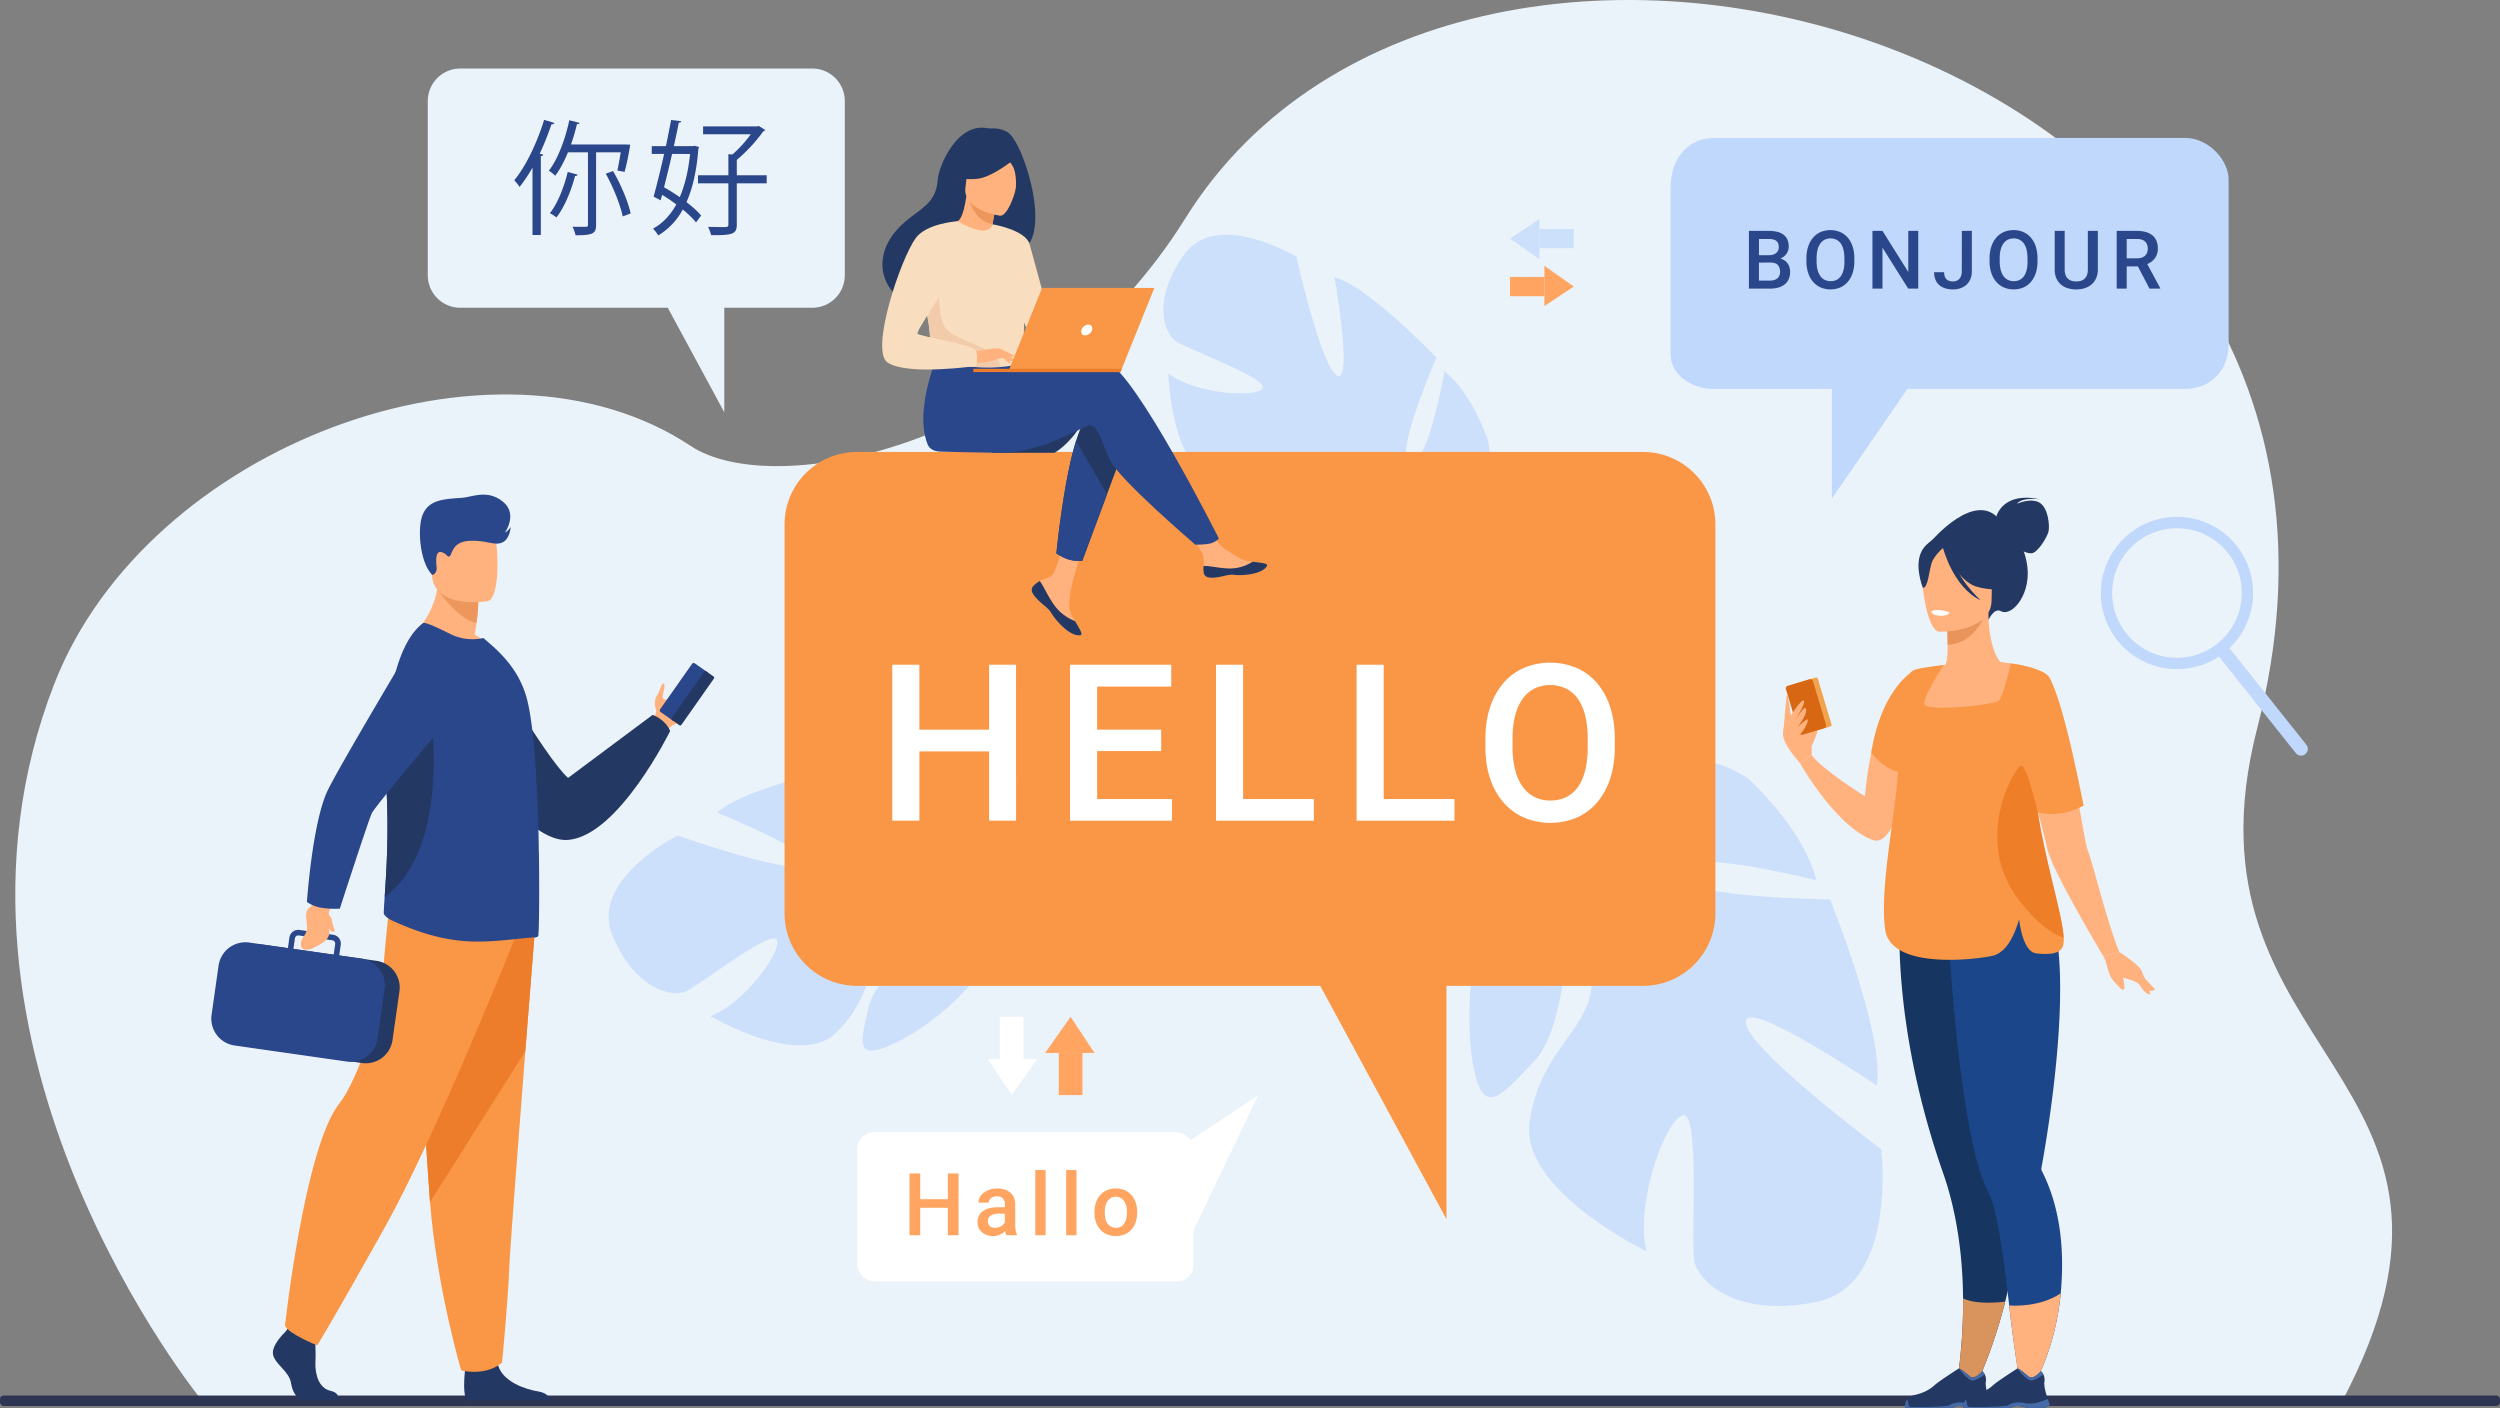 <svg xmlns="http://www.w3.org/2000/svg" viewBox="0 0 2797.74 1576.11"><rect x="0" y="0" width="2797.74" height="1576.11" fill="#808080" stroke="none"/><defs><style>.cls-1{fill:#ebf3fa;}.cls-2{fill:#cde0fb;}.cls-3{fill:#2e3552;}.cls-4{fill:#f99746;}.cls-5{fill:#c0d8fb;}.cls-6{fill:#233862;}.cls-7{fill:#ffb27d;}.cls-8{fill:#2b478b;}.cls-9{fill:#ed975d;}.cls-10{fill:#f9ddbf;}.cls-11{fill:#f2ccaa;}.cls-12{fill:#ed7d2b;}.cls-13{fill:#fff;}.cls-14{fill:#e8945b;}.cls-15{fill:#163560;}.cls-16{fill:#1c468a;}.cls-17{fill:#f1a34f;}.cls-18{fill:#d86713;}.cls-19{fill:#d9935c;}.cls-20{fill:#466aa5;}.cls-21{fill:#ef7e29;}.cls-22{fill:#ffa561;}</style></defs><g id="Layer_2" data-name="Layer 2"><g id="&#x421;&#x43B;&#x43E;&#x439;_1" data-name="&#x421;&#x43B;&#x43E;&#x439; 1"><path class="cls-1" d="M227.3,1569S-98.17,1172.82,60.89,764.94C164.58,499.08,553.51,353.4,773,499.08c93.48,62.05,393.41,2.09,553.55-254.79,311.2-499.17,1397.29-196,1199.56,570.4-95.68,370.88,291.21,384.36,94.08,755.1Z"></path><path class="cls-2" d="M685.2,1046.16c-25.11-61.49,73-111.21,73-111.21s126.46,44.58,145.06,33.73-100.67-59.22-100.67-59.22c30.47-28.31,145.11-52,145.11-52s74.12,108.07,89.48,93-70.51-92.34-70.51-92.34c39.14-14.76,97.22-.31,97.22-.31,83.35,32.14,37.79,137.5,37.79,137.5s26.49,36.9,80.39,61.27h0s10.86,3.8,25.9,12.89l-8.68,6.63q-3.74-2.68-7.5-4.94s0,0,0,0l-.11-.06c-1.62-.89-3.93-2.15-6.77-3.66h0c-6.61-3.17-11.33-5.64-14.58-7.54l0,0c-20.39-10.23-48-22.72-59.09-21.34a21.09,21.09,0,0,0-1.18-5.4c.37,1.72.77,3.51,1.18,5.4,9.45,43.18-60.79,105.22-108.67,128.34s-38.75-2.33-30.93-38.3,58.34-66.64,66.46-84.6-17.71-10-43.69,13.19-18.7,61.33-60,99.62S795,1137.09,795,1137.09c38.07-13.95,80.3-73.08,74.32-85.31s-86.9,51.23-102.07,57.77S710.3,1107.64,685.2,1046.16Z"></path><path class="cls-2" d="M1325.42,284.53c36.64-50.8,125.45,2.85,125.45,2.85s27.53,123.44,45.5,132.9-2.93-110.13-2.93-110.13c37.88,10.23,114.12,90.11,114.12,90.11s-49.42,113.29-29.67,118,38.64-102.55,38.64-102.55c31.36,23.93,48.82,77.62,48.82,77.62,15.94,82.73-91.11,98.93-91.11,98.93s-16.28,39.63-8.85,94.93h0s2.39,10.59,2.63,27.16l-9.64-3.63q.28-4.34.21-8.47a.07.07,0,0,0,0,0v-.12c-.1-1.74-.25-4.22-.46-7.25h0c-.78-6.88-1.16-11.89-1.26-15.44v0c-2-21.42-5.83-49.79-12.45-57.93a20,20,0,0,0,3.73-3.65l-3.73,3.65c-29.82,29.14-114.55,3.95-157-22.8s-17.5-32.17,15.19-43.89,82.45,13.37,100.88,10.89-.85-19.16-32.39-28.35S1412.72,553,1361.44,539s-53.92-121.26-53.92-121.26c30.19,23.49,98.58,27.72,105.38,16.82s-84.4-43.92-97.22-52.78S1288.78,335.34,1325.42,284.53Z"></path><path class="cls-2" d="M2033.17,1456.86c90.66-18.64,72.1-170.83,72.1-170.83s-149.73-111.82-151.6-141.77,146.67,70.6,146.67,70.6c9.14-57.24-52.38-208.36-52.38-208.36s-182.62-2-177.07-31.46,161.61,10,161.61,10c-13.27-56.77-75.07-112.8-75.07-112.8-101.87-71.56-188.5,62.94-188.5,62.94s-63.28-2-133.31-45.54h0s-12.84-9.63-35-20l-.94,15.2q6,2.24,11.54,4.85a.09.09,0,0,1,.07,0l.16.08c2.28,1.18,5.53,2.89,9.48,5h0c8.8,5.2,15.31,8.76,20,11l0,0c27.67,15.67,63.59,38,70.56,51.85a29.24,29.24,0,0,1,7.17-2.82l-7.17,2.82c-57.34,22.56-74.66,152-64.28,225.39s32.77,43,68.35,6.09S1747.54,1070,1762,1046.63s25.32,12.76,18.61,60.83-56.49,69.23-68.74,146.79,130.82,146.08,130.82,146.08c-13.39-54.91,22.31-149.67,41.11-152.23s8.11,140.35,12.31,163S1942.51,1475.49,2033.17,1456.86Z"></path><rect class="cls-3" y="1561.74" width="2797.74" height="11.68" rx="3.98"></rect><path class="cls-4" d="M1838.6,505.76H959.13A81.09,81.09,0,0,0,878,586.86v435.31a81.09,81.09,0,0,0,81.09,81.09H1477.5l141.21,261.11V1103.26H1838.6a81.1,81.1,0,0,0,81.1-81.09V586.86A81.1,81.1,0,0,0,1838.6,505.76Z"></path><path class="cls-5" d="M1918.16,154.38h527.25c26.85,0,48.62,25.42,48.62,46.47v184c0,31.6-21.77,50.35-48.62,50.35H2134.64L2050,558V435.24H1918.16c-26.86,0-48.62-17.07-48.62-38.12V210.24C1869.54,174.83,1891.3,154.38,1918.16,154.38Z"></path><path class="cls-1" d="M909.07,76.71h-394a36.34,36.34,0,0,0-36.34,36.34v195a36.34,36.34,0,0,0,36.34,36.34H747.29l63.27,117v-117h98.51a36.34,36.34,0,0,0,36.34-36.34v-195A36.34,36.34,0,0,0,909.07,76.71Z"></path><path class="cls-6" d="M1210.53,474.18c-13.49,23.48-30.46,32.55-30.46,32.55h-70.62S1220.83,456.26,1210.53,474.18Z"></path><path class="cls-7" d="M1156.3,655.9a6.53,6.53,0,0,0-1.16,7,.06.06,0,0,0,0,0c1.69,4.65,7.25,9.85,13.72,15,.82.67,1.56,1.27,2.2,1.83l.49.45.38.34c6,5.56,3.76,6.83,14.59,18.1,12.34,12.85,20.84,13.08,23.26,11.91,2-1-2.11-7.81-6.71-15.47l-.68-1.12c-.61-1-1.22-2-1.83-3.07-5.39-9.22-4-13.54-2.73-27.26,1-11.14,17.34-62.26,17.34-62.26l-23.66-4.08s-7.12,40.71-15,47c-4.19,3.34-8.89,3.38-12.93,5.86l-.84.53A31.36,31.36,0,0,0,1156.3,655.9Z"></path><path class="cls-6" d="M1156.3,655.9a6.53,6.53,0,0,0-1.16,7,.06.06,0,0,0,0,0c2.07,4.65,7.49,9.82,13.74,15,.81.68,1.53,1.3,2.18,1.88l.49.45.38.34c6,5.56,3.76,6.83,14.59,18.1,12.34,12.85,20.84,13.08,23.26,11.91,2-1-2.11-7.81-6.71-15.47a52.5,52.5,0,0,1-22-16.22c-7.44-9.48-12.39-21.67-17.46-28.73l-.84.53A31.36,31.36,0,0,0,1156.3,655.9Z"></path><path class="cls-7" d="M1347.08,641.12c1.46,7.31,11.87,6.09,23.5,3.25s8.87.53,25.42-1.3,21.57-8,22.07-10.46c.46-2.19-7.72-3-16.5-4-1.1-.12-2.21-.26-3.32-.4-9.9-1.24-17.15-7.63-26.15-12.88-8.52-5-21.24-25.23-21.24-25.23l-22.7,1.8s11.91,18.09,16.52,26c2.71,4.63,2.56,10.74,2.23,15.47A28.83,28.83,0,0,0,1347.08,641.12Z"></path><path class="cls-6" d="M1370.58,644.37c11.63-2.85,8.87.53,25.42-1.3s21.57-8,22.07-10.46c.46-2.19-7.72-3-16.5-4l-.08.17a46.66,46.66,0,0,1-23.7,7.37c-11.23.27-23.13-2.95-30.88-2.82a28.83,28.83,0,0,0,.17,7.76C1348.54,648.43,1359,647.21,1370.58,644.37Z"></path><path class="cls-6" d="M1260.08,496l-21.22,57.1-27.7,74.56a44.84,44.84,0,0,1-14.72-1.34c-6.63-1.92-14.24-6.93-14.24-6.93s7.7-80.06,22-126c3.68-11.8,7.8-21.34,12.35-26.71C1238.84,440.35,1260.08,496,1260.08,496Z"></path><path class="cls-8" d="M1238.51,405.28c-13.9-4.48-53.56,1.27-93.39,9.07l-8.34-13.75-86-6.72s-28.39,63-12.84,103.07c2.28,5.9,7.93,8.39,15.67,8.51h0s51.34,1.25,68,1.25c42.79,0,90.55-29.41,96.73-30.64,10.11-2,14.16,18.2,24.27,39.44s95.07,94.06,95.07,94.06,13.06.13,18.45-1.89c5.81-2.18,7.93-5,7.93-5S1269.86,415.39,1238.51,405.28Z"></path><path class="cls-6" d="M1127.64,148a30.57,30.57,0,0,0-16.54-4.28,49.16,49.16,0,0,1-8.22-.54c-32.6-4.38-52.23,43-53.38,57.35-2.13,26.46-16.12,30.5-35.83,47.07-39.5,33.22-27.92,71.83-6.31,86.18,13,8.6,35.8,0,35.8,0,.32.23,62.48-34.74,93.11-51.61C1182.2,275.58,1146.09,158.93,1127.64,148Z"></path><path class="cls-7" d="M1110.59,267.75c.14.09-15.07,5.28-25.24.78-9.57-4.23-16.81-20-16.67-20,4.35-.2,9.13-4,12.81-29l1.85.66,31.16,11.21s-2.26,10-3.72,19.52C1109.55,259,1108.89,266.62,1110.59,267.75Z"></path><path class="cls-9" d="M1114.5,231.45s-2.26,10-3.72,19.52c-17.89-3.22-24.92-21.05-27.44-30.73Z"></path><path class="cls-7" d="M1119.14,241.38s-42.63-5.72-38.66-32.22,1.15-45.08,28.53-42.54,31.15,13.43,32,22.6S1130.33,242.18,1119.14,241.38Z"></path><path class="cls-6" d="M1139.43,174.69s-27.29,23.52-45.85,25.42-25.59-4.06-25.59-4.06a72.51,72.51,0,0,0,17.52-23.75,13,13,0,0,1,10.76-7.69C1109.53,163.46,1134.66,162.94,1139.43,174.69Z"></path><path class="cls-6" d="M1122.37,172.59s9.13,8.83,12,15.37c2.77,6.32,3.61,21.43,1.4,27.44,0,0,14.22-27.66,6.17-41.1C1133.41,160.05,1122.37,172.59,1122.37,172.59Z"></path><path class="cls-10" d="M1146.49,330.55c-1.29,86.3-.35,68.27-9.79,76.46-2.27,2-8.67,3.14-17.09,3.7-26.46,1.76-73-2.6-74.74-7.49-6.11-16.93-1.8-22.18-6.89-48.09-.53-2.75-1.19-5.74-2-9-4.25-17.8-8.38-23.85,6.69-52.43,13.66-25.9,27.85-46.91,29.12-46.16,36.05,21.4,39,3.42,39,3.42S1147.13,288.46,1146.49,330.55Z"></path><path class="cls-8" d="M1238.86,553.07l-27.7,74.56a44.84,44.84,0,0,1-14.72-1.34c-6.63-1.92-14.24-6.93-14.24-6.93s7.7-80.06,22-126Z"></path><path class="cls-10" d="M1110.78,251s37.09,6.29,41.44,22.26,30,109.83,30,109.83-18.85,3.39-27.56-5.32-30.3-80.81-30.3-80.81Z"></path><path class="cls-11" d="M1119.61,410.71c-26.46,1.76-73-2.6-74.74-7.49-6.11-16.93-1.8-22.18-6.89-48.09l12.76-35.94s-2.11,40,9.7,50.55,48.32,20.32,54.06,29.12A32.26,32.26,0,0,1,1119.61,410.71Z"></path><path class="cls-7" d="M1089.3,393.88s26.1-5.82,30.31-3.5,14.51,10.75,15.8,13.69-9.38-2.23-12.85-3.16c-2.24-.6-8.16,1.45-11.09,2.43-12.32,4.11-19.87,2-19.87,2Z"></path><path class="cls-10" d="M1071.81,247.55s-35,2.16-47.19,19.08c-17.08,23.82-51,125.36-31.54,138.9,21.87,15.25,99.53,4,99.53,4s2.59-12.08-1-17.92-62-15.29-64.73-18,33.72-52.6,33.72-60.69S1071.81,247.55,1071.81,247.55Z"></path><path class="cls-7" d="M1120.88,397.65s5.47,7.05,7.26,7.89a5.32,5.32,0,0,0,2.95.64l-3.68-6.64Z"></path><path class="cls-7" d="M1119.61,390.38l15.91,7.72a2.84,2.84,0,0,1-2.64,1c-2-.09-6.89-1.89-6.89-1.89Z"></path><polygon class="cls-4" points="1128.14 416.35 1253.94 416.35 1291.79 322.25 1166.18 322.25 1128.14 416.35"></polygon><polygon class="cls-12" points="1255.42 412.69 1089.3 412.69 1089.3 416.35 1253.94 416.35 1255.42 412.69"></polygon><path class="cls-13" d="M1222.19,369.3c1-3.31-1-6-4.27-6a8.58,8.58,0,0,0-7.71,6c-1,3.31,1,6,4.27,6A8.58,8.58,0,0,0,1222.19,369.3Z"></path><g id="man"><path class="cls-7" d="M777.83,780.83c-4.27,11.49-11.68,24.82-19.45,28.14-8.81,3.76-12.49,9.07-12.49,9.07l-7.11-4.13-8.5-4.94s.2-1,.62-2.49,1-3.66,1.91-6a8.24,8.24,0,0,0,1-7.56c-1.6-4.21-1.28-10.71,1.44-14.67s5.36-13.72,7-13.43c4,.68-2,14.1-.25,16.58a2.94,2.94,0,0,0,3.82,1.31l.06,0c11.15-4.9,24.68-31.33,30.66-27.76C778.79,756.23,779.65,775.93,777.83,780.83Z"></path><path class="cls-8" d="M739.26,796.83l14,9.81a2.18,2.18,0,0,0,3-.53l35.78-50.91a2.2,2.2,0,0,0-.53-3.06l-14-9.81a2.18,2.18,0,0,0-3,.53l-35.78,50.91A2.2,2.2,0,0,0,739.26,796.83Z"></path><path class="cls-6" d="M752.05,805.81l8.19,5.76a1.67,1.67,0,0,0,2.32-.41l36.38-51.77a1.67,1.67,0,0,0-.4-2.32l-8.19-5.76a1.68,1.68,0,0,0-2.32.41l-36.39,51.77A1.67,1.67,0,0,0,752.05,805.81Z"></path><path class="cls-6" d="M538.88,723.77s71.07,124,96.86,146.77l94.54-70.48S744,804.26,750,818c0,0-57.41,117-113.94,121.92s-135.86-140.2-135.86-140.2Z"></path><path class="cls-6" d="M378.05,1566.91H337c-5.17-2.81-9.77-9.23-11.23-18.82-2-13.23-16.83-20.44-20-31.26s13.23-26,13.23-26l2.75-3.54,2.86-3.68L351.8,1490s.68,6.49,1.09,14.76c.29,6,.45,12.86.11,18.91-.8,14.42,4,30,16.86,32.77C379.34,1558.49,378.92,1564.12,378.05,1566.91Z"></path><path class="cls-6" d="M616.37,1566.91H522.46c-4.52-5.51-2.86-25.85-2.17-32.49.14-1.34.24-2.12.24-2.12s32.07-25.65,36.47-6c.13.62.3,1.22.48,1.81,5.54,18.37,30.44,26.72,44.81,29.05C611.64,1558.66,615.09,1563.52,616.37,1566.91Z"></path><path class="cls-4" d="M598.48,1042.7s-4.87,60.76-10.6,133.79c-7.78,99.2-17.13,221.06-18.06,244.15-1.6,40.08-8,104.2-8,104.2s-15.22,15.24-45.69,8.82c0,0-27.14-91.54-34.9-188.39-.12-1.58-.24-3.18-.36-4.78-7.21-98.59-18.43-306.2-18.43-306.2Z"></path><path class="cls-12" d="M598.48,1042.7s-4.87,60.76-10.6,133.79L481.21,1345.27c-.12-1.58-.24-3.18-.36-4.78-7.21-98.59-18.43-306.2-18.43-306.2Z"></path><path class="cls-4" d="M576.24,1049.92s-87.77,220-145.49,323.43S355,1505.61,355,1505.61s-33.07-13.23-36.07-22.25c0,0,22.06-199.62,60.71-248.28,21.84-27.5,47.5-110,48.7-138.87s7.81-86,7.81-86Z"></path><path class="cls-7" d="M554.39,729.16c-34.3,10.82-93.65-18.39-93.65-18.39s31.63-23.73,30-73.08l26.52,21.37,18,14.52a216.75,216.75,0,0,1-2,23.55c-.52,4-1.16,8.35-2,13.15A82.27,82.27,0,0,1,554.39,729.16Z"></path><path class="cls-9" d="M535.25,673.58a216.75,216.75,0,0,1-2,23.55c-20-3.42-42.6-35.68-42.6-35.68,10.16-2.94,19.06-3.46,26.63-2.39Z"></path><path class="cls-7" d="M545.73,672.77s-56.65,9.41-62-26-16.21-58,19.74-65.49,45,4.94,49.66,16.31S560.33,669.41,545.73,672.77Z"></path><path class="cls-8" d="M602.26,1047.76a5.53,5.53,0,0,1-3.6,1.38c-12.88-.18-50.44,7-82.22,3.71-26.8-2.57-50.51-10.51-76-21.92-3.39-1.52-11.17-5.67-11-9.45.11-4.14.52-10.14,1-17.7,1.8-26.29,4.94-71.5,1.88-123.66-.55-9.71-.84-19.34-.88-28.83-.26-70.69,13.76-132.87,41.92-153.91,2.41-1.72,17.18,5.5,30.75,12.19,12.54,6.19,25.08,6.87,36.93,4.47L553,724.51c14.43,13.4,30.23,31.61,37.1,59.26,5.85,23.53,9.28,66,11.17,109.92.86,19.93,1.55,40,1.72,59.09v.68c.17,1.89.17,4,.17,5.85C603.81,1008.26,603.12,1047.07,602.26,1047.76Z"></path><path class="cls-6" d="M430.52,1003.78c1.8-26.29,4.94-71.5,1.88-123.66-.55-9.71-.84-19.34-.88-28.83,11.74-28.46,21.33-49.1,21.33-49.1h29.57S504.1,950.29,430.52,1003.78Z"></path><path class="cls-6" d="M279,1171.63l126.14,18a30.24,30.24,0,0,0,34.1-25.59l7.79-54.67a30.24,30.24,0,0,0-25.6-34.1l-126.13-18a30.24,30.24,0,0,0-34.1,25.59l-7.79,54.66A30.25,30.25,0,0,0,279,1171.63Z"></path><path class="cls-8" d="M428.58,1091.54h0a30.4,30.4,0,0,0-20.9-18.25h0c-.95-.23-1.92-.42-2.91-.56l-25.12-3.57,1.68-11.8a10,10,0,0,0-8.48-11.29l-6.55-.94-26.37-3.76-4.75-.67a10,10,0,0,0-11.3,8.47l-1.67,11.8-43.36-6.18a30.36,30.36,0,0,0-34.23,25.69l-7.87,55.29A30.35,30.35,0,0,0,262.41,1170l125.9,18a30.24,30.24,0,0,0,6.57.2h0a29.76,29.76,0,0,0,9.83-2.48,30.29,30.29,0,0,0,17.81-23.42l7.88-55.29A30,30,0,0,0,428.58,1091.54ZM330.05,1050a3.74,3.74,0,0,1,3.1-3.15,3.8,3.8,0,0,1,1.12,0l5.6.8,20.76,3,11.31,1.61a3.73,3.73,0,0,1,3.16,4.21l-1.67,11.8-45.06-6.42Z"></path><path class="cls-7" d="M374.94,1008.87s-6.63,8.82-6.89,12.35c-1.78,23.89,9.14,27.2-19.13,40.47,0,0-12.07,4.6-12.27-4.76s8.37-9.53,6.8-22.64c-1.81-15.14-1.62-15.27,8.31-23.18l6.57-10.87Z"></path><path class="cls-8" d="M358.09,1015.63a96.57,96.57,0,0,0,22.2,1.23S411.91,919.19,416,910.27s93.91-114.52,93.91-114.52l-37.43-93.67s-97.17,162.32-107,185.13c-16.31,37.69-22,122.19-22,122.19A40.69,40.69,0,0,0,358.09,1015.63Z"></path><path class="cls-8" d="M483.72,643.4s5.81-1,4.87-9-.92-18.47,5.59-16.52,6.83,7.16,9.51,4.12,2.72-15.87,22.09-16.76S553,611.11,562,607.15s9.48-17.6,9.48-17.6-2.56,4.87-6.43,6.42c0,0,15-20.56-2.37-34.66s-35.15-4.86-45.22-4.25c-22.18,1.34-36.52,2.67-43.76,17.25S469.48,629.37,483.72,643.4Z"></path><path class="cls-7" d="M364.49,1019.37s6.38,6.65,6.78,9.42c1.29,8.88,4.26,12.72,2.77,13.68-3.09,2-7.18-4.57-9.13-10.46S364.49,1019.37,364.49,1019.37Z"></path></g><path class="cls-7" d="M2027.52,835.13c0-.6,8.89-19,6.06-20.39s-7.89-1.19-8.48,2S2027.52,835.13,2027.52,835.13Z"></path><path class="cls-6" d="M2160.13,606.83s52.1-62.6,79.67-22.55c0,0,20.58,8.54,28,43.56,7.59,35.73-16.17,62.89-28.45,56.17-7.88-4.3-13.85,9.49-13.85,9.49Z"></path><path class="cls-7" d="M2095.53,939.93c-41.42-15.26-81.3-86.13-81.3-86.13l13.06-9.15c10.88,15.92,59.82,46.47,59.82,46.47,1.11-13.41,2.73-25.58,4.74-36.6,13.58-74.89,44.66-97.08,53-101.79a19.15,19.15,0,0,1,2.1-1.07s0,.56-.09,1.6c-.12,2.25-.38,6.8-.82,13C2142.82,812.65,2130.13,952.68,2095.53,939.93Z"></path><path class="cls-6" d="M2234.11,577.93s7-28,48.15-19.26c0,0-19.69-2.48-25.09,5.11,0,0,15.61-7.15,25.39-1.17s11.38,26.12,9.92,32.25-12.26,24.37-19.41,24.37-15.61-6.28-15.61-6.28Z"></path><path class="cls-7" d="M2295.69,1016.4c-20.46-45.88-30.25-58.86-30.59-73.29-.27-11.42,5.36-23.74,16.29-53.94a113.32,113.32,0,0,0,5.45-21.84c8.64-58.23-25-121.17-46-125.46-5.82-1.54-15.69-22.57-15.57-56.46l-2.62.52-44.07,8.72s1,13.87,1,26.94c0,10.88-.62,21.2-3.09,22.5-3.17.29-5,.48-5,.48s-36.75,51-39.84,98.49,29.43,68.08-.24,162.92C2101.14,1102.84,2307,1041.76,2295.69,1016.4Z"></path><path class="cls-14" d="M2178.62,694.65s1,13.87,1,26.94c24.66-.7,37.7-23.19,43-35.66Z"></path><path class="cls-6" d="M2227.24,681.13s12.92-20.42,16-37.88c2.21-12.47-4.14-58.67-50.57-52a63.07,63.07,0,0,0-26.16,9.89c-10.08,6.81-24.63,21.51-8.36,61.83l4.22,13.62Z"></path><path class="cls-7" d="M2170.39,707s58.34,1,58.38-35.38,7.6-60.69-29.65-62.84-44.5,11.7-47.47,23.83S2155.21,705.84,2170.39,707Z"></path><path class="cls-6" d="M2172.55,607.91s16,42.63,40.49,48.94,35.15-.27,35.15-.27-18.81-14.93-22.71-41C2225.48,615.57,2184.6,587.61,2172.55,607.91Z"></path><path class="cls-6" d="M2176.5,611.37s-11.93,9.52-14.83,18.77-4.22,28.31-9.77,27.66c0,0-12-29,1.49-45.38C2167.73,595,2176.5,611.37,2176.5,611.37Z"></path><path class="cls-15" d="M2244,1456.69a576.24,576.24,0,0,1-36.78,103.16l-19.24-1.33s9.43-44.89,8.89-105.54c-.38-42.39-5.62-92.5-22.38-140.35-57.56-164.42-48.26-284.08-48.26-284.08l108.26,12.67,5,.59c.45,49.72,1.74,117.22,2.86,170,1,47.47,1.87,83,1.87,83C2265.1,1339.68,2257.54,1403,2244,1456.69Z"></path><path class="cls-7" d="M2371.57,1065.14l-17.52,5.25s-57.78-95.87-63-120.81c-1.72-8.12-5.92-24.37-10.82-42.58-10.15-37.71-23.24-83.85-23.24-83.85l-4.31-18.68-14.71-63.69s28.16,2.87,44.64,9.76c5.45,2.28,9.61,5,11.06,8.18,12.11,26.61,24.19,93.77,32.68,141.67,4.73,26.7,8.34,47.42,10.23,51.82C2341.8,964.46,2357.85,1031.87,2371.57,1065.14Z"></path><path class="cls-16" d="M2306.14,1447.37c-6.23,66.43-33.64,109.39-33.64,109.39l-9.19,6.69s-8.7-46.81-14.85-102.49c-5.87-52.93-13.91-108.94-23-126-36.11-67.8-47-323.73-47-323.73l109.77-5.44c11,18.55,15.85,49,17,83.6,2.89,87.35-17.64,201.24-20.71,217.72a.08.08,0,0,1,0,0,5.76,5.76,0,0,0,.72,3.68C2307.08,1354,2310.24,1403.49,2306.14,1447.37Z"></path><path class="cls-6" d="M2174.29,612.81s11.38,44.65,42.31,59c0,0-30.93-27.43-33.56-56.91S2174.29,612.81,2174.29,612.81Z"></path><path class="cls-4" d="M2309.44,1049.53a26.06,26.06,0,0,1-.68,8.77c-2.33,7.35-10.35,10.7-29.74,8.69-11.85-1.23-17.14-21.09-19.49-38q-10.68,36.36-30,40.7c-18.8,4.18-113.63,15.71-119.83-29.37-6.83-49.57,13.61-137.36,14.73-184.69a234.1,234.1,0,0,1-3.43-43.87c.79-33.72,10.68-52.62,18.29-60.22,2.16-1.66,4.31-2.69,13-4.18,4.42-.75,10.54-1.62,19.23-2.76a32.55,32.55,0,0,1,3.46-.27c-1.61,2.87-23.08,35.39-21.41,43.75,1.75,8.75,77.92.87,83.18-3.94s13.56-41.69,13.56-41.69,27,3,40.17,12.54l-.14.17a11.22,11.22,0,0,1,3.46,3.65c14.08,26.8,28.14,94.44,38,142.68-24,13.21-44.89,9.28-51.39,7.53C2288.92,964.56,2308.18,1024.21,2309.44,1049.53Z"></path><path class="cls-7" d="M2027.29,844.65c0-1.8,1.51-27.86-3.13-33.33s-14.11-13.26-17.09-13-14.63,15.72-11.13,27.58,18.29,27.92,18.29,27.92Z"></path><rect class="cls-17" x="2011.06" y="760.88" width="31.58" height="57.15" rx="1.69" transform="translate(-141.32 615.14) rotate(-16.68)"></rect><path class="cls-18" d="M2041.54,814.88l-24.49,7.34a3,3,0,0,1-3.74-2l-14.69-49a3,3,0,0,1,2-3.74l24.5-7.35a3,3,0,0,1,3.74,2l14.68,49A3,3,0,0,1,2041.54,814.88Z"></path><path class="cls-7" d="M2306.14,1447.37c-6.23,66.43-33.64,109.39-33.64,109.39l-9.36,8.52s-8.53-48.64-14.68-104.32C2254.94,1461.43,2283.54,1462.47,2306.14,1447.37Z"></path><path class="cls-19" d="M2244,1456.69a576.24,576.24,0,0,1-36.78,103.16l-19.24-1.33s9.43-44.89,8.89-105.54C2203.43,1456.27,2216.9,1459.61,2244,1456.69Z"></path><path class="cls-6" d="M2218.33,1576h-12.28c-4.12-.65-7.16-1.84-11.38-2.39-6.4-.84-9.36,1.78-9.94,2.39l-.12.12h-52.17c-1.32-1.88-.06-6.22,1.18-9.41a7.43,7.43,0,0,1,4.88-4.47c5.54-1.6,16.44-3,26.43-12.07,5.62-5.08,27.14-18.68,27.14-18.68l.12,0c.47,0,2.72.7,12.51,9,5.06,4.27,13.68-6,13.68-6a12.32,12.32,0,0,1,2.83,3.83,13,13,0,0,1,1.12,8c-.78,4.7,1.73,13.43,3.74,19.34,1.22,3.59,2.24,6.12,2.24,6.12S2228.9,1574.66,2218.33,1576Z"></path><path class="cls-20" d="M2221.21,1538.23c-2.93,2.07-9.12,6.14-13.23,6.68-5.54.72-15.91-13.43-15.91-13.43l.12,0c.47,0,2.72.7,12.51,9,5.06,4.27,13.68-6,13.68-6A12.32,12.32,0,0,1,2221.21,1538.23Z"></path><path class="cls-20" d="M2218.33,1576h-12.28c-4.12-.65-7.16-1.84-11.38-2.39-6.4-.84-9.36,1.78-9.94,2.39l-.12.12h-52.17c-1.32-1.88-.06-6.22,1.18-9.41,1.58-1.41,2,6.12,2.9,7.32s42.57.43,45-1.32,9.63-4.81,19.7-2.4c8.76,2.09,21.67-3.28,24.87-4.71,1.22,3.59,2.24,6.12,2.24,6.12S2228.9,1574.66,2218.33,1576Z"></path><path class="cls-6" d="M2283.88,1576h-12.29c-4.11-.65-7.15-1.84-11.37-2.39-6.41-.84-9.36,1.78-9.94,2.39a1.06,1.06,0,0,0-.12.12H2198c-1.31-1.88-.05-6.22,1.19-9.41a7.43,7.43,0,0,1,4.88-4.47c5.53-1.6,16.44-3,26.43-12.07,5.62-5.08,27.14-18.68,27.14-18.68l.11,0c.48,0,2.73.7,12.52,9,5.06,4.27,13.68-6,13.68-6a12.32,12.32,0,0,1,2.83,3.83,13,13,0,0,1,1.12,8c-.78,4.7,1.73,13.43,3.74,19.34,1.21,3.59,2.24,6.12,2.24,6.12S2294.44,1574.66,2283.88,1576Z"></path><path class="cls-20" d="M2286.76,1538.23c-2.94,2.07-9.13,6.14-13.23,6.68-5.54.72-15.91-13.43-15.91-13.43l.11,0c.48,0,2.73.7,12.52,9,5.06,4.27,13.68-6,13.68-6A12.32,12.32,0,0,1,2286.76,1538.23Z"></path><path class="cls-20" d="M2283.88,1576h-12.29c-4.11-.65-7.15-1.84-11.37-2.39-6.41-.84-9.36,1.78-9.94,2.39a1.06,1.06,0,0,0-.12.12H2198c-1.31-1.88-.05-6.22,1.19-9.41,1.58-1.41,2,6.12,2.9,7.32s42.57.43,45-1.32,9.63-4.81,19.69-2.4c8.77,2.09,21.68-3.28,24.88-4.71,1.21,3.59,2.24,6.12,2.24,6.12S2294.44,1574.66,2283.88,1576Z"></path><path class="cls-21" d="M2309.44,1049.53c-13-4.35-29.73-15.92-49.81-41.86-53.13-68.68-4.51-149.39,2-150.89S2280.43,909,2280.43,909C2288.92,964.56,2308.18,1024.21,2309.44,1049.53Z"></path><path class="cls-4" d="M2142.58,750s-36.38,18.31-48.51,92.21c0,0,11.92,16.33,28.71,21.15a33.08,33.08,0,0,0,7.47,1.28C2150.86,865.7,2142.58,750,2142.58,750Z"></path><path class="cls-7" d="M2004.28,800.3s11.25-17.31,14-16.34c3.92,1.37-10.2,23.33-10.2,23.33s10.46-16.41,12.1-15.18c3.72,2.81-2.21,13.12-8.09,21,0,0,10.53-9.64,10.87-7.9,1.2,6.08-11.55,20.8-11.55,20.8l-7.13-16.27Z"></path><path class="cls-7" d="M1995.85,816.36c.54-2.11,3.28-43.44,4.46-39.52s4,25.59,4,25.59Z"></path><path class="cls-13" d="M2181.78,685.45s-1,4.28-11.66,3.62c0,0-8.94-.55-8.67-5.26C2161.45,683.81,2170.12,680.46,2181.78,685.45Z"></path><path class="cls-7" d="M2371.57,1065.14s21.13,14,24.36,20,10.76,27.72,10.76,27.72-5.38.81-10.76-8.61-23.15-8.62-29.07-13.73-12.81-20.1-12.81-20.1Z"></path><path class="cls-7" d="M2356.35,1075s3.51,16.54,7.82,21.38,10.23,12.92,12.65,10.77-2.69-20.19-2.69-20.19Z"></path><path class="cls-7" d="M2393,1087c.54.81,19.11,20.55,19.11,20.55s-6.73,3-8.62,0S2393,1087,2393,1087Z"></path><path class="cls-13" d="M1137.08,918.42h-30.2V840.87h-78v77.55H998.52V743.91h30.33v72.63h78V743.91h30.2Z"></path><path class="cls-13" d="M1299.47,840.51h-71.68v53.7h83.78v24.21h-114.1V743.91h113.26v24.45h-82.94v48.18h71.68Z"></path><path class="cls-13" d="M1391.14,894.21h79.22v24.21H1360.81V743.91h30.33Z"></path><path class="cls-13" d="M1548.49,894.21h79.22v24.21H1518.16V743.91h30.33Z"></path><path class="cls-13" d="M1807.12,835.72q0,19.89-5.21,35.66a77.61,77.61,0,0,1-14.69,26.73A63.74,63.74,0,0,1,1764.45,915a76.69,76.69,0,0,1-58.85,0,65.45,65.45,0,0,1-22.95-16.84,77.46,77.46,0,0,1-15-26.73q-5.33-15.76-5.33-35.66v-8.87q0-19.89,5.33-35.72a79.26,79.26,0,0,1,14.87-26.85,64,64,0,0,1,22.83-16.9,76.84,76.84,0,0,1,58.91,0,63.85,63.85,0,0,1,22.89,16.9,77.72,77.72,0,0,1,14.75,26.85q5.21,15.82,5.21,35.72Zm-30.32-9.11a106.36,106.36,0,0,0-2.82-25.83,55.12,55.12,0,0,0-8.21-18.76,35.59,35.59,0,0,0-13.24-11.44,39.5,39.5,0,0,0-17.8-3.9,38.52,38.52,0,0,0-17.5,3.9A36.16,36.16,0,0,0,1704,782a56,56,0,0,0-8.39,18.76,102.24,102.24,0,0,0-2.93,25.83v9.11a103,103,0,0,0,2.93,25.89,56.16,56.16,0,0,0,8.45,18.88,36.31,36.31,0,0,0,13.37,11.5,38.88,38.88,0,0,0,17.55,3.9q20.14,0,31-15.34t10.85-44.83Z"></path><rect class="cls-13" x="959.35" y="1267.06" width="376.38" height="166.95" rx="18.9"></rect><polygon class="cls-13" points="1327.83 1278.88 1408 1225.64 1327.83 1393.19 1327.83 1278.88"></polygon><path class="cls-22" d="M1072.74,1382.35h-12v-30.72h-30.91v30.72h-12v-69.14h12V1342h30.91v-28.78h12Z"></path><path class="cls-22" d="M1126.24,1382.35a9.2,9.2,0,0,1-.78-2.14c-.21-.82-.39-1.71-.55-2.66a20.36,20.36,0,0,1-2.54,2.23,16.78,16.78,0,0,1-3.09,1.83,19.09,19.09,0,0,1-3.65,1.24,18.85,18.85,0,0,1-4.2.45,20.62,20.62,0,0,1-7.08-1.17,16.53,16.53,0,0,1-5.53-3.23,14.77,14.77,0,0,1-3.61-4.86,14.24,14.24,0,0,1-1.3-6.08,16.4,16.4,0,0,1,1.56-7.31,14.21,14.21,0,0,1,4.56-5.32,21.91,21.91,0,0,1,7.34-3.25,39.55,39.55,0,0,1,9.9-1.12h7.26v-3.37a9,9,0,0,0-2.23-6.39q-2.23-2.39-6.79-2.39a11.89,11.89,0,0,0-3.7.54,9.34,9.34,0,0,0-2.83,1.47,6.58,6.58,0,0,0-1.8,2.21,6.08,6.08,0,0,0-.64,2.76H1095a12.48,12.48,0,0,1,1.49-5.87,16.24,16.24,0,0,1,4.25-5,21.89,21.89,0,0,1,6.67-3.54,27.4,27.4,0,0,1,8.76-1.33,27,27,0,0,1,8,1.12,18,18,0,0,1,6.32,3.32,15,15,0,0,1,4.13,5.51,18.82,18.82,0,0,1,1.47,7.72v22.79q0,6.93,2,11.06v.81Zm-12.68-8.31a13,13,0,0,0,6.86-1.9,11.7,11.7,0,0,0,2.45-2,11,11,0,0,0,1.66-2.26v-9.68h-6.22c-4.27,0-7.49.74-9.64,2.23a7.23,7.23,0,0,0-3.23,6.31,7.83,7.83,0,0,0,.53,2.9,6.15,6.15,0,0,0,1.56,2.3,7.41,7.41,0,0,0,2.54,1.52A10,10,0,0,0,1113.56,1374Z"></path><path class="cls-22" d="M1170.15,1382.35h-11.54v-72.93h11.54Z"></path><path class="cls-22" d="M1204.71,1382.35h-11.54v-72.93h11.54Z"></path><path class="cls-22" d="M1224.83,1356.19a31.82,31.82,0,0,1,1.64-10.38,24.72,24.72,0,0,1,4.7-8.29,21.58,21.58,0,0,1,7.48-5.5,24.06,24.06,0,0,1,10-2,24.49,24.49,0,0,1,10.11,2,21.41,21.41,0,0,1,7.53,5.5,24.51,24.51,0,0,1,4.68,8.29,32.36,32.36,0,0,1,1.61,10.38v1a32.57,32.57,0,0,1-1.61,10.4,24.13,24.13,0,0,1-4.68,8.29,21.5,21.5,0,0,1-7.5,5.46,26.72,26.72,0,0,1-20.14,0,21.5,21.5,0,0,1-7.5-5.46,24.33,24.33,0,0,1-4.7-8.29,32,32,0,0,1-1.64-10.4Zm11.54,1a29.29,29.29,0,0,0,.71,6.55,16.29,16.29,0,0,0,2.24,5.39,11.72,11.72,0,0,0,15,3.64,11,11,0,0,0,3.84-3.64,16.93,16.93,0,0,0,2.23-5.39,28.15,28.15,0,0,0,.74-6.55v-1a27.75,27.75,0,0,0-.74-6.49,16.75,16.75,0,0,0-2.25-5.36,11.63,11.63,0,0,0-3.87-3.68,10.84,10.84,0,0,0-5.58-1.38,10.56,10.56,0,0,0-5.53,1.38,11.67,11.67,0,0,0-3.82,3.68,16.3,16.3,0,0,0-2.24,5.36,28.88,28.88,0,0,0-.71,6.49Z"></path><path class="cls-8" d="M1957.19,323v-64.6h22.15a38.58,38.58,0,0,1,9.4,1,19.76,19.76,0,0,1,7.06,3.17,13.89,13.89,0,0,1,4.41,5.44,18.48,18.48,0,0,1,1.53,7.83,13.94,13.94,0,0,1-2.39,8,15.5,15.5,0,0,1-7,5.5,15.25,15.25,0,0,1,4.86,2.2,13.57,13.57,0,0,1,3.41,3.39,14.38,14.38,0,0,1,2,4.3,17.66,17.66,0,0,1,.67,4.89,20.41,20.41,0,0,1-1.53,8.18,15.39,15.39,0,0,1-4.44,5.9,19.52,19.52,0,0,1-7.06,3.58,34.12,34.12,0,0,1-9.38,1.19Zm11.23-37.4h11q5.24,0,8.19-2.38a8.12,8.12,0,0,0,3-6.72q0-4.78-2.73-6.92t-8.49-2.13h-10.92Zm0,8.25V314h12.47a15.35,15.35,0,0,0,4.86-.71,9.76,9.76,0,0,0,3.53-2,8.25,8.25,0,0,0,2.12-3.13,12.22,12.22,0,0,0-1.81-11.58q-2.53-2.74-8.21-2.75Z"></path><path class="cls-8" d="M2075.17,292.38a41.84,41.84,0,0,1-1.93,13.2,28.66,28.66,0,0,1-5.43,9.89,23.62,23.62,0,0,1-8.43,6.24,28.44,28.44,0,0,1-21.79,0,24.23,24.23,0,0,1-8.5-6.24,28.52,28.52,0,0,1-5.54-9.89,41,41,0,0,1-2-13.2v-3.29a41.13,41.13,0,0,1,2-13.22,29.19,29.19,0,0,1,5.5-9.94,23.71,23.71,0,0,1,8.45-6.26,28.49,28.49,0,0,1,21.81,0,23.73,23.73,0,0,1,8.48,6.26,28.61,28.61,0,0,1,5.45,9.94,42,42,0,0,1,1.93,13.22ZM2064,289a39.22,39.22,0,0,0-1-9.56,20.12,20.12,0,0,0-3-6.94,13.07,13.07,0,0,0-4.9-4.24,14.64,14.64,0,0,0-6.59-1.44,14.35,14.35,0,0,0-6.48,1.44,13.38,13.38,0,0,0-4.9,4.24,20.76,20.76,0,0,0-3.11,6.94,38.18,38.18,0,0,0-1.08,9.56v3.38a38.35,38.35,0,0,0,1.08,9.58,20.85,20.85,0,0,0,3.13,7,13.41,13.41,0,0,0,5,4.26,14.43,14.43,0,0,0,6.5,1.44q7.45,0,11.47-5.68t4-16.59Z"></path><path class="cls-8" d="M2146.69,323h-11.22l-28.8-45.83V323h-11.23v-64.6h11.23l28.89,46v-46h11.13Z"></path><path class="cls-8" d="M2195.5,258.39h11.18v45.3a22.08,22.08,0,0,1-1.58,8.57,17.63,17.63,0,0,1-4.39,6.34,19.05,19.05,0,0,1-6.68,3.93,25.35,25.35,0,0,1-8.43,1.35,29.71,29.71,0,0,1-8.5-1.15,18,18,0,0,1-6.67-3.55,16.44,16.44,0,0,1-4.38-6,21.41,21.41,0,0,1-1.57-8.56h11.18a14,14,0,0,0,.73,4.77,8,8,0,0,0,2.05,3.19,8,8,0,0,0,3.12,1.8,13.19,13.19,0,0,0,4,.58,10.82,10.82,0,0,0,4-.73,8.5,8.5,0,0,0,3.12-2.16,9.66,9.66,0,0,0,2-3.5,14.52,14.52,0,0,0,.74-4.84Z"></path><path class="cls-8" d="M2280.15,292.38a41.84,41.84,0,0,1-1.93,13.2,28.66,28.66,0,0,1-5.43,9.89,23.62,23.62,0,0,1-8.43,6.24,28.44,28.44,0,0,1-21.79,0,24.23,24.23,0,0,1-8.5-6.24,28.7,28.7,0,0,1-5.55-9.89,41.24,41.24,0,0,1-2-13.2v-3.29a41.41,41.41,0,0,1,2-13.22,29.21,29.21,0,0,1,5.51-9.94,23.71,23.71,0,0,1,8.45-6.26,26.61,26.61,0,0,1,10.87-2.17,26.91,26.91,0,0,1,10.94,2.17,23.61,23.61,0,0,1,8.47,6.26,28.47,28.47,0,0,1,5.46,9.94,42,42,0,0,1,1.93,13.22ZM2268.93,289a39.22,39.22,0,0,0-1-9.56,20.31,20.31,0,0,0-3-6.94,13.07,13.07,0,0,0-4.9-4.24,14.64,14.64,0,0,0-6.59-1.44,14.35,14.35,0,0,0-6.48,1.44,13.3,13.3,0,0,0-4.9,4.24,20.76,20.76,0,0,0-3.11,6.94,38.18,38.18,0,0,0-1.08,9.56v3.38a38.35,38.35,0,0,0,1.08,9.58,20.85,20.85,0,0,0,3.13,7,13.41,13.41,0,0,0,5,4.26,14.43,14.43,0,0,0,6.5,1.44q7.45,0,11.47-5.68t4-16.59Z"></path><path class="cls-8" d="M2347.68,258.39v43.22a23.49,23.49,0,0,1-1.88,9.71,19.74,19.74,0,0,1-5.17,7,22,22,0,0,1-7.68,4.19,30.64,30.64,0,0,1-9.41,1.4,31.48,31.48,0,0,1-9.61-1.4,21.52,21.52,0,0,1-7.65-4.19,19.13,19.13,0,0,1-5.06-7,24.17,24.17,0,0,1-1.82-9.71V258.39h11.18v43.22a17.66,17.66,0,0,0,.91,6,10.73,10.73,0,0,0,2.6,4.15,10.22,10.22,0,0,0,4.08,2.42,17.32,17.32,0,0,0,5.37.78,17.5,17.5,0,0,0,5.39-.78,10,10,0,0,0,4.08-2.42,10.82,10.82,0,0,0,2.58-4.15,17.66,17.66,0,0,0,.91-6V258.39Z"></path><path class="cls-8" d="M2392.49,298.1H2380V323h-11.23v-64.6h22.72a35.54,35.54,0,0,1,9.89,1.26,20.38,20.38,0,0,1,7.35,3.73,15.78,15.78,0,0,1,4.55,6.1,21.45,21.45,0,0,1,1.55,8.43,18.12,18.12,0,0,1-3.13,10.85,19.9,19.9,0,0,1-8.72,6.72l14.51,26.94V323h-12Zm-12.51-9h11.53a15.64,15.64,0,0,0,5.28-.8,10.51,10.51,0,0,0,3.78-2.22,9,9,0,0,0,2.26-3.37,11.87,11.87,0,0,0,.75-4.3,13.38,13.38,0,0,0-.71-4.51,9.08,9.08,0,0,0-2.17-3.46,9.79,9.79,0,0,0-3.75-2.22,17.37,17.37,0,0,0-5.48-.77H2380Z"></path><path class="cls-8" d="M595.92,187.54a167.45,167.45,0,0,1-14.43,21.65,71,71,0,0,0-6-7.49c13-15.54,25.53-41.9,33.43-67.57l11.52,3.47c-.56,1.39-1.8,1.66-3.33,1.52A309,309,0,0,1,604,172l4,1.11c-.28.83-1,1.52-2.77,1.66V263h-9.3Zm95,3.33c1.11-5.13,2.5-12.9,3.75-20.39H667.1v81c0,10-3.61,11.8-23,11.8a38.06,38.06,0,0,0-3.46-9.58c3.46.14,6.8.14,9.43.14h5.55c1.8,0,2.36-.55,2.36-2.36v-81H635.6c-4.16,10.13-9,19.28-14.29,26.22a41.06,41.06,0,0,0-7.07-5.69c10-12.9,18.17-34.68,22.89-56.46l11.51,3c-.27,1-1.24,1.52-3,1.39a211.85,211.85,0,0,1-6.66,22.75h61.32l4.86.14c0,2.36-3.33,20.53-6.24,30.52Zm-44.4,4.58c-.41,1-1.39,1.53-3,1.53-4.44,17.06-12.07,35.24-20.81,46.34a43.93,43.93,0,0,0-7.35-4.72c8.46-10.54,15.67-28.44,20-46.2Zm50.36,46.76c-2.63-13-10.68-33-19-47.87l8.18-2.91c8.74,14.84,16.93,34.41,19.7,47.45Z"></path><path class="cls-8" d="M777.11,163.13l5.27,1.38-.83,2c-1.94,24.55-6.38,44.25-13.32,59.65,6.8,5.28,12.63,10.41,16.37,15.13l-5.69,7.63c-3.46-4.44-8.74-9.44-14.84-14.43a75,75,0,0,1-27.47,29,38.76,38.76,0,0,0-5.83-7.64c10.41-5.55,19.15-14.56,26.09-27.05A188.5,188.5,0,0,0,741,218.07l-1.67,6.1-7.9-4.16c3.46-12.21,7.77-29.83,11.79-47.73H729.38v-8.74H745.2c2.22-10.4,4.16-20.39,5.83-29.27l11.37,1.39c-.13,1-1,1.52-2.77,1.66-1.53,7.91-3.47,16.93-5.55,26.22h21.37Zm-25,9.15c-2.91,12.91-6.11,25.95-9,37.32,5.83,3.2,11.79,7.08,17.62,11,5.55-12.9,9.57-29,11.52-48.28ZM858,196.15v9H824.56v45.93c0,10.68-4.16,12.35-28.72,12.07a47.71,47.71,0,0,0-3.47-9.3c6.66.14,12.77.28,16.65.28,4.72,0,6.11,0,6.11-2.91V205.16h-34v-9h34V172.56l4.57.28a138.81,138.81,0,0,0,20.54-22.62H786.82v-8.74h60.49l1.81-.55,7.35,4.58a4.08,4.08,0,0,1-2.22,1.38,178.44,178.44,0,0,1-29.69,32.05v17.21Z"></path><path class="cls-5" d="M2489.33,730.27a85.2,85.2,0,1,1,13.59-119.71A85.28,85.28,0,0,1,2489.33,730.27Zm-98.22-123.39A72.51,72.51,0,1,0,2493,618.46,72.6,72.6,0,0,0,2391.11,606.88Z"></path><path class="cls-5" d="M2579.82,844a7.53,7.53,0,0,1-10.58-1.2L2481,731.94a7.53,7.53,0,0,1,11.78-9.38L2581,833.38A7.52,7.52,0,0,1,2579.82,844Z"></path><rect class="cls-22" x="1184.89" y="1178.3" width="26.45" height="47.24"></rect><polygon class="cls-22" points="1169.59 1178.3 1224.83 1178.3 1198.11 1137.92 1169.59 1178.3"></polygon><rect class="cls-13" x="1118.94" y="1137.92" width="26.45" height="47.24" transform="translate(2264.33 2323.07) rotate(180)"></rect><polygon class="cls-13" points="1160.68 1185.16 1105.44 1185.16 1132.16 1225.54 1160.68 1185.16"></polygon><rect class="cls-22" x="1698.33" y="301.46" width="21.54" height="38.47" transform="translate(2029.79 -1388.4) rotate(90)"></rect><polygon class="cls-22" points="1728.33 297.47 1728.33 342.45 1761.22 320.69 1728.33 297.47"></polygon><rect class="cls-2" x="1731.21" y="247.75" width="21.54" height="38.47" transform="translate(1474.99 2008.97) rotate(-90)"></rect><polygon class="cls-2" points="1722.75 290.21 1722.75 245.23 1689.86 266.99 1722.75 290.21"></polygon></g></g></svg>